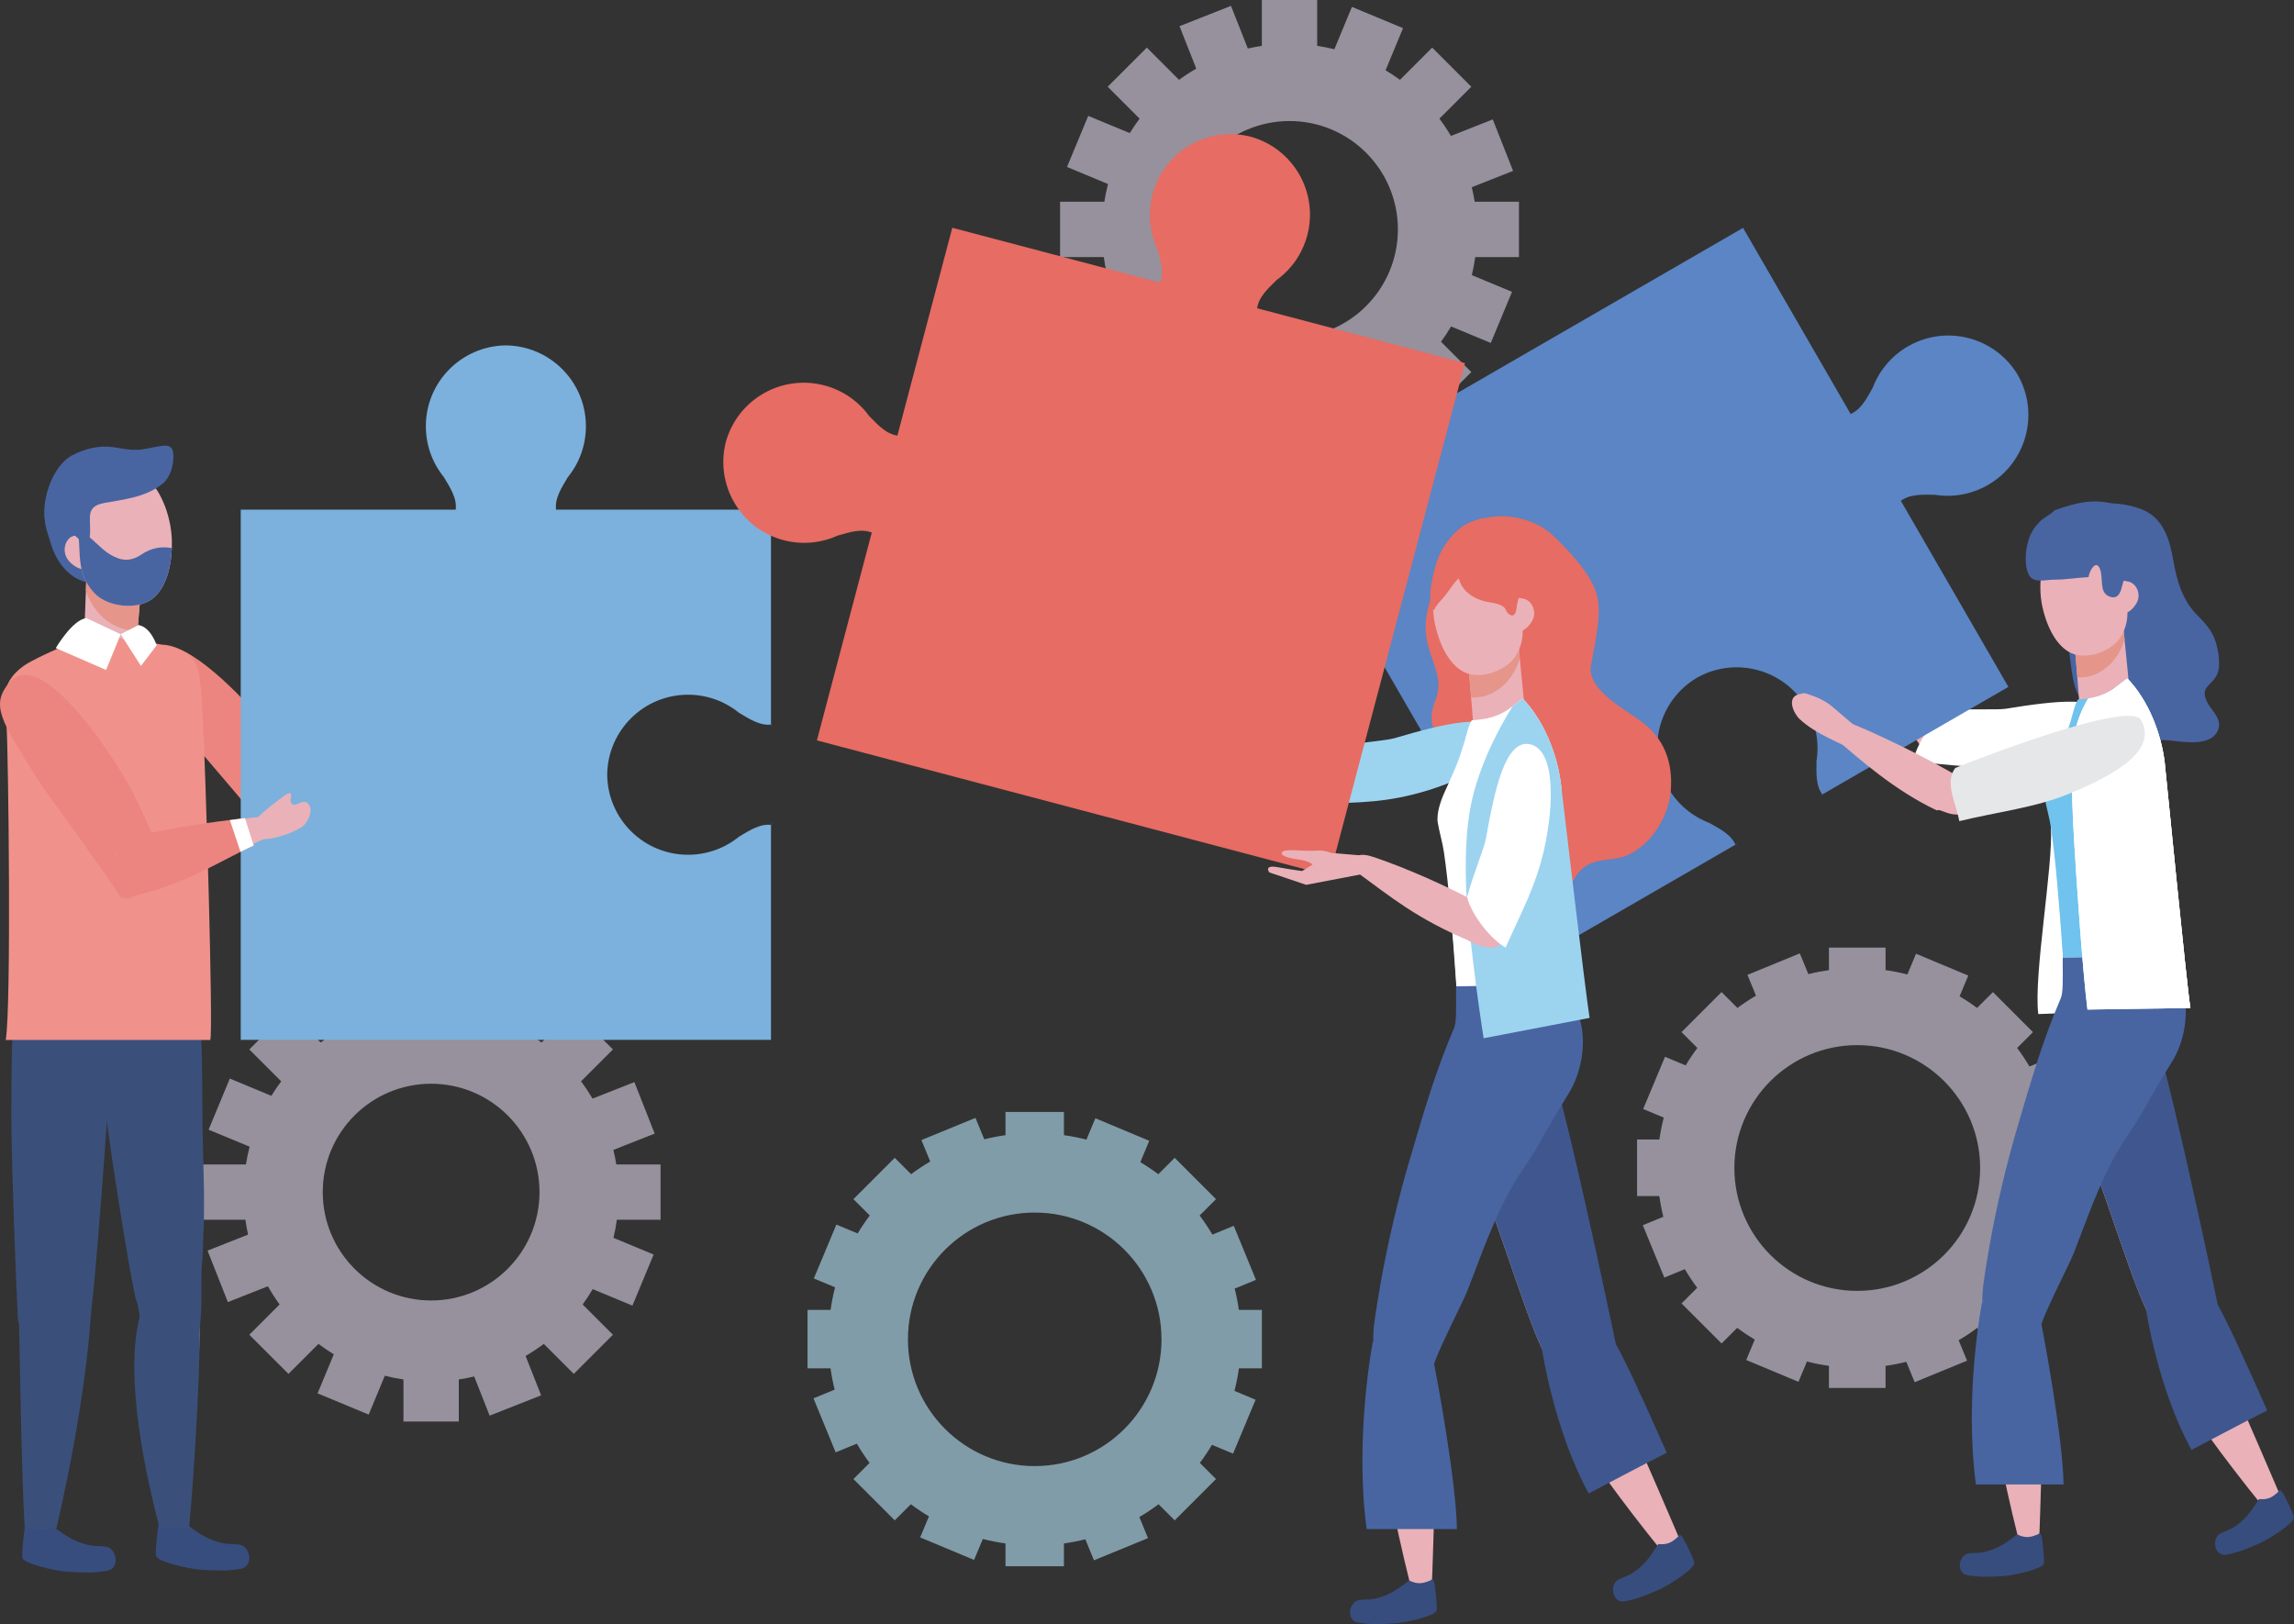 <?xml version="1.0" encoding="UTF-8" standalone="no"?>
<!-- Generator: Adobe Illustrator 27.5.0, SVG Export Plug-In . SVG Version: 6.00 Build 0)  -->

<svg
   version="1.1"
   id="Capa_1"
   x="0px"
   y="0px"
   viewBox="0 0 1879.507 1330.786"
   xml:space="preserve"
   sodipodi:docname="lavoro-di-squadra.svg"
   width="1879.507"
   height="1330.786"
   inkscape:version="1.1.2 (0a00cf5339, 2022-02-04)"
   xmlns:inkscape="http://www.inkscape.org/namespaces/inkscape"
   xmlns:sodipodi="http://sodipodi.sourceforge.net/DTD/sodipodi-0.dtd"
   xmlns="http://www.w3.org/2000/svg"
   xmlns:svg="http://www.w3.org/2000/svg"><rect x="0" y="0" width="1879.507" height="1330.786" fill="#333333" stroke="none"/><defs
   id="defs325" /><sodipodi:namedview
   id="namedview323"
   pagecolor="#ffffff"
   bordercolor="#666666"
   borderopacity="1.0"
   inkscape:pageshadow="2"
   inkscape:pageopacity="0.0"
   inkscape:pagecheckerboard="0"
   showgrid="false"
   fit-margin-top="0"
   fit-margin-left="0"
   fit-margin-right="0"
   fit-margin-bottom="0"
   inkscape:zoom="0.17660292"
   inkscape:cx="806.8949"
   inkscape:cy="1248.5637"
   inkscape:window-width="1474"
   inkscape:window-height="800"
   inkscape:window-x="62"
   inkscape:window-y="27"
   inkscape:window-maximized="1"
   inkscape:current-layer="g6" />
<g
   id="g6"
   transform="translate(-326.193,-255.811)">
	<rect
   x="0"
   y="-0.005"
   style="opacity:0.6;fill:none"
   width="2531.894"
   height="1777.326"
   id="rect2" />
	<path
   style="opacity:0.6;fill:none"
   d="M 1913.666,213.908 C 1537.588,138.527 1175.15,145.323 795.242,190.819 590.844,215.297 345.588,249.104 240.607,434.536 c -73.569,129.945 13.208,165.375 60.005,270.241 45.523,102.008 -48.7,166.731 -100.403,245.261 -55.021,83.565 -90.487,212.711 -50.147,306.37 158.327,367.579 842.357,380.334 1192.514,356.725 305.43,-20.597 903.945,-4.331 1034.434,-332.2 69.233,-173.982 -45.774,-352.384 -45.466,-527.886 0.199,-114.078 31.784,-226.828 -39.692,-330.783 C 2206.231,297.74 2064.895,244.219 1913.666,213.908 Z"
   id="path4" />
</g>
<path
   style="opacity:0.6;fill:#d9d1e4"
   d="m 541.207,999.471 v -45.342 h -36.259 c -0.636,-4.026 -1.45,-7.996 -2.396,-11.91 l 33.845,-13.365 -16.65,-42.17 -34.251,13.52 c -2.9,-4.894 -6.047,-9.63 -9.454,-14.158 l 26.137,-26.139 -32.061,-32.062 -26.383,26.383 c -3.813,-2.783 -7.75,-5.402 -11.817,-7.832 l 14.332,-34.511 -41.876,-17.387 -14.398,34.675 c -4.618,-1.135 -9.308,-2.074 -14.078,-2.778 v -37.576 h -45.342 v 37.576 c -3.879,0.572 -7.701,1.319 -11.478,2.177 l -13.794,-34.943 -42.174,16.65 13.736,34.788 c -4.883,2.806 -9.602,5.857 -14.126,9.161 l -26.383,-26.383 -32.062,32.062 26.137,26.139 c -2.875,3.815 -5.566,7.776 -8.079,11.859 l -34.023,-14.13 -17.387,41.879 33.601,13.952 c -1.236,4.754 -2.241,9.601 -3.02,14.524 h -36.257 v 45.342 h 35.818 c 0.565,4.111 1.293,8.17 2.177,12.173 l -33.188,13.102 16.65,42.17 32.791,-12.943 c 2.924,5.152 6.124,10.127 9.604,14.89 l -24.825,24.83 32.062,32.062 24.578,-24.581 c 4.043,3.041 8.236,5.899 12.577,8.541 l -13.288,32 41.874,17.387 13.217,-31.831 c 4.993,1.267 10.085,2.286 15.261,3.051 v 34.459 h 45.342 v -34.459 c 4.263,-0.629 8.461,-1.464 12.605,-2.441 l 12.669,32.09 42.174,-16.65 -12.734,-32.249 c 5.169,-3.022 10.165,-6.312 14.926,-9.897 l 24.581,24.581 32.061,-32.062 -24.825,-24.83 c 2.949,-4.036 5.702,-8.227 8.255,-12.549 l 32.533,13.51 17.387,-41.879 -32.924,-13.67 c 1.161,-4.852 2.093,-9.789 2.783,-14.806 z m -187.981,66.122 c -49.04,0 -88.795,-39.753 -88.795,-88.793 0,-49.04 39.755,-88.793 88.795,-88.793 49.04,0 88.795,39.753 88.795,88.793 0,49.04 -39.755,88.793 -88.795,88.793 z"
   id="path8" />
<path
   style="opacity:0.6;fill:#d9d1e4"
   d="m 1244.498,210.65 v -45.341 h -36.257 c -0.638,-4.031 -1.453,-7.997 -2.398,-11.915 l 33.847,-13.361 -16.652,-42.175 -34.251,13.525 c -2.9,-4.9 -6.047,-9.63 -9.453,-14.158 l 26.136,-26.139 -32.061,-32.061 -26.383,26.383 c -3.813,-2.783 -7.75,-5.401 -11.817,-7.832 l 14.332,-34.511 -41.876,-17.392 -14.398,34.68 c -4.617,-1.135 -9.308,-2.074 -14.078,-2.783 V 0 h -45.342 v 37.57 c -3.879,0.577 -7.699,1.323 -11.479,2.182 l -13.795,-34.943 -42.174,16.646 13.736,34.792 c -4.883,2.802 -9.601,5.857 -14.125,9.161 l -26.383,-26.383 -32.061,32.061 26.136,26.139 c -2.874,3.815 -5.566,7.776 -8.078,11.854 l -34.021,-14.126 -17.389,41.874 33.601,13.957 c -1.236,4.753 -2.241,9.601 -3.02,14.524 h -36.257 v 45.342 h 35.818 c 0.566,4.111 1.293,8.17 2.177,12.168 l -33.187,13.103 16.65,42.175 32.791,-12.948 c 2.924,5.158 6.125,10.132 9.604,14.895 l -24.825,24.825 32.061,32.061 24.579,-24.576 c 4.043,3.041 8.236,5.899 12.577,8.536 l -13.288,32.005 41.874,17.387 13.217,-31.831 c 4.993,1.267 10.085,2.285 15.261,3.05 v 34.459 h 45.342 V 341.5 c 4.266,-0.629 8.462,-1.464 12.605,-2.44 l 12.668,32.089 42.175,-16.65 -12.734,-32.249 c 5.171,-3.022 10.165,-6.311 14.928,-9.897 l 24.578,24.576 32.061,-32.061 -24.825,-24.825 c 2.95,-4.036 5.702,-8.227 8.255,-12.549 l 32.533,13.506 17.387,-41.874 -32.925,-13.67 c 1.161,-4.852 2.093,-9.79 2.785,-14.806 z m -187.98,66.122 c -49.04,0 -88.795,-39.753 -88.795,-88.793 0,-49.04 39.755,-88.797 88.795,-88.797 49.04,0 88.795,39.757 88.795,88.797 0,49.04 -39.755,88.793 -88.795,88.793 z"
   id="path10" />
<path
   style="opacity:0.6;fill:#d9d1e4"
   d="m 1702.069,980.067 v -46.384 h -18.285 c -0.819,-5.739 -1.919,-11.389 -3.318,-16.922 l 16.899,-6.936 -17.617,-42.911 -16.974,6.969 c -3.104,-5.256 -6.467,-10.334 -10.118,-15.186 l 12.978,-12.98 -32.803,-32.803 -12.999,12.999 c -4.581,-3.431 -9.358,-6.617 -14.292,-9.564 l 7.096,-16.974 -42.801,-17.889 -7.089,16.96 c -5.836,-1.506 -11.81,-2.67 -17.88,-3.529 v -18.438 h -46.389 v 18.438 c -5.72,0.812 -11.352,1.9 -16.868,3.29 l -6.985,-17.021 -42.914,17.617 6.992,17.03 c -5.251,3.093 -10.336,6.443 -15.191,10.08 l -12.999,-12.999 -32.801,32.803 12.978,12.98 c -3.444,4.58 -6.645,9.349 -9.602,14.285 l -16.918,-7.067 -17.887,42.798 16.847,7.04 c -1.518,5.856 -2.701,11.84 -3.571,17.931 h -18.285 v 46.384 h 18.241 c 0.809,5.749 1.903,11.408 3.292,16.95 l -16.826,6.908 17.614,42.911 16.814,-6.903 c 3.104,5.284 6.469,10.395 10.127,15.275 l -12.825,12.825 32.801,32.803 12.807,-12.807 c 4.604,3.463 9.404,6.678 14.367,9.648 l -6.979,16.697 42.801,17.889 6.96,-16.65 c 5.878,1.52 11.894,2.698 18.008,3.567 v 18.091 h 46.389 v -18.091 c 5.767,-0.816 11.441,-1.919 16.997,-3.318 l 6.858,16.702 42.914,-17.617 -6.878,-16.749 c 5.282,-3.116 10.388,-6.5 15.268,-10.169 l 12.804,12.807 32.803,-32.803 -12.823,-12.826 c 3.454,-4.604 6.65,-9.409 9.611,-14.374 l 16.756,7.001 17.889,-42.798 -16.762,-7.006 c 1.513,-5.862 2.67,-11.864 3.529,-17.964 z m -180.396,77.661 c -55.603,0 -100.68,-45.075 -100.68,-100.68 0,-55.605 45.077,-100.679 100.68,-100.679 55.605,0 100.68,45.075 100.68,100.679 0,55.605 -45.075,100.68 -100.68,100.68 z"
   id="path12" />
<path
   style="opacity:0.6;fill:#b4e3f6"
   d="m 1033.88,1121.18 v -47.858 h -18.865 c -0.845,-5.922 -1.983,-11.751 -3.426,-17.457 l 17.436,-7.156 -18.175,-44.272 -17.511,7.189 c -3.203,-5.421 -6.673,-10.662 -10.439,-15.67 l 13.388,-13.389 -33.842,-33.845 -13.412,13.412 c -4.724,-3.543 -9.653,-6.823 -14.745,-9.864 l 7.321,-17.518 -44.157,-18.453 -7.314,17.495 c -6.023,-1.554 -12.185,-2.755 -18.448,-3.641 v -19.02 h -47.857 v 19.02 c -5.906,0.835 -11.713,1.961 -17.405,3.393 l -7.208,-17.561 -44.275,18.175 7.215,17.575 c -5.418,3.191 -10.662,6.645 -15.672,10.399 l -13.412,-13.412 -33.84,33.845 13.389,13.389 c -3.555,4.726 -6.856,9.648 -9.906,14.74 l -17.453,-7.293 -18.457,44.155 17.384,7.264 c -1.57,6.04 -2.787,12.215 -3.684,18.499 h -18.867 v 47.858 h 18.82 c 0.835,5.932 1.962,11.77 3.395,17.485 l -17.359,7.128 18.173,44.272 17.347,-7.119 c 3.203,5.448 6.673,10.719 10.448,15.754 l -13.231,13.234 33.84,33.844 13.213,-13.215 c 4.749,3.576 9.703,6.889 14.825,9.958 l -7.202,17.223 44.16,18.457 7.178,-17.176 c 6.065,1.572 12.272,2.783 18.583,3.679 v 18.663 h 47.857 v -18.663 c 5.951,-0.845 11.805,-1.98 17.537,-3.426 l 7.075,17.237 44.275,-18.175 -7.096,-17.284 c 5.451,-3.219 10.719,-6.706 15.754,-10.493 l 13.211,13.215 33.842,-33.844 -13.231,-13.234 c 3.562,-4.749 6.859,-9.705 9.914,-14.83 l 17.289,7.227 18.454,-44.159 -17.293,-7.227 c 1.56,-6.049 2.755,-12.239 3.642,-18.532 h 18.817 z m -186.117,80.12 c -57.369,0 -103.873,-46.506 -103.873,-103.871 0,-57.365 46.504,-103.871 103.873,-103.871 57.367,0 103.874,46.506 103.874,103.871 0,57.365 -46.507,103.871 -103.874,103.871 z"
   id="path14" />
<g
   id="g320"
   transform="translate(-326.193,-255.811)">
	<g
   id="g52">
		<g
   id="g22">
			<g
   id="g20">
				<g
   id="g18">
					<path
   style="fill:#eab1b8"
   d="M 582.505,925.283 C 560.989,869.95 548.351,868.467 530.821,844.125 505.155,808.479 452.207,779.81 446.535,807.61 c -2.78,13.623 98.512,117.175 114.559,137.767 7.701,-3.411 12.866,-14.509 21.411,-20.094 z"
   id="path16" />
				</g>
			</g>
		</g>
		<g
   id="g28">
			<g
   id="g26">
				<path
   style="fill:#ec857f"
   d="m 559.52,953.445 c -13.947,-16.964 -71.209,-84.766 -77.15,-90.801 -34.609,-35.182 -50.842,-49.828 -37.286,-70.889 15.357,-23.859 57.93,12.577 86.815,44.328 19.071,20.963 28.161,32.469 54.408,76.024 4.437,14.64 -10.906,46.331 -26.787,41.338 z"
   id="path24" />
			</g>
		</g>
		<g
   id="g36">
			<g
   id="g34">
				<g
   id="g32">
					<path
   style="fill:#eab1b8"
   d="m 566.844,942.267 c -4.9,-3.37 -17.716,-15.524 -15.221,-23.948 2.093,-7.058 5.62,-7.978 5.612,-7.973 36.832,-16.589 71.526,-28.955 100.534,-36.698 28.526,-7.617 12.492,15.557 12.492,15.557 -27.988,17.41 -52.949,36.121 -103.417,53.062 z"
   id="path30" />
				</g>
			</g>
		</g>
		<path
   style="fill:#eab1b8"
   d="m 669.283,864.061 c -5.965,6.457 -11.511,13.393 -10.263,15.899 l 0.251,0.497 c 0.662,-0.263 1.331,-0.526 2,-0.793 0,0 -1.676,1.37 0.779,-0.31 0.202,-0.08 0.403,-0.164 0.605,-0.244 -1.487,2.163 -2.048,4.5 -0.631,6.87 4.66,7.799 16.221,1.356 22.148,-1.234 4.817,-2.102 9.254,-5.129 13.475,-8.226 4.944,-3.628 9.111,-15.326 3.794,-20.226 -5.448,-5.021 -9.691,5.219 -14.104,1.169 -2.447,-2.243 1.718,-11.924 -5.561,-6.073 -1.397,1.431 -7.115,6.856 -12.493,12.671 z"
   id="path38" />
		<g
   id="g44">
			<g
   id="g42">
				<path
   style="fill:#ec857f"
   d="m 651.532,874.906 c -27.946,7.799 -63.097,16.904 -97.813,32.535 -4.824,9.752 -0.005,3.82 -2.098,10.878 -2.495,8.424 5.603,32.225 10.502,35.59 45.661,-15.326 74.649,-41.804 99.683,-57.759 z"
   id="path40" />
			</g>
		</g>
		<g
   id="g50">
			<g
   id="g48">
				<path
   style="fill:#ffffff"
   d="m 651.795,902.88 c 3.421,-2.389 6.753,-4.651 10.012,-6.725 l -10.275,-21.249 c -3.867,1.079 -7.881,2.252 -12.005,3.496 z"
   id="path46" />
			</g>
		</g>
	</g>
	<g
   id="g144">
		<g
   id="g122">
			<g
   id="g120">
				<path
   style="fill:#ffffff"
   d="m 2037.075,828.146 c -9.43,15.792 -13.468,32.864 -13.545,51.738 -0.096,24.196 -19.795,6.218 -16.976,53.954 1.872,31.756 -14.353,121.342 -10.364,152.887 l 124.635,-4.989 c -3.086,-18.433 -20.034,-192.354 -21.055,-200.933 -2.818,-23.746 -12.894,-50.495 -30.491,-69.003 -0.34,-0.357 -11.232,8.527 -12.605,9.343 -5.024,2.994 -10.359,5.209 -16.082,6.443 -0.886,0.195 -2.151,0.387 -3.517,0.56 z"
   id="path54" />
				<g
   id="g72">
					<g
   id="g62">
						<g
   id="g60">
							<g
   id="g58">
								<path
   style="fill:#eab1b8"
   d="m 1902.389,870.326 c 4.58,-1.004 30.867,9.348 33.265,2.069 2.008,-6.101 -3.426,-16.101 -3.423,-16.092 -14.876,-24.67 -47.973,-68.036 -62.173,-83.373 -13.964,-15.088 -14.928,7.907 -14.928,7.907 9.065,22.433 24.171,60.135 47.259,89.489 z"
   id="path56" />
							</g>
						</g>
					</g>
					<g
   id="g68">
						<g
   id="g66">
							<path
   style="fill:#ffffff"
   d="m 1921.383,837.706 c 17.957,-1.38 41.177,-0.014 48.165,-1.15 40.71,-6.621 79.503,-11.253 82.941,7.382 3.893,21.113 -39.295,34.867 -74.566,38.969 -30.67,3.562 -51.947,-0.474 -84.26,-2.994 2.037,-12.896 15.244,-34.037 27.72,-42.207 z"
   id="path64" />
						</g>
					</g>
					<path
   style="fill:#eab1b8"
   d="m 1844.02,734.126 c 2.333,0.45 4.937,1.192 5.554,1.802 7.077,6.913 12.046,12.657 15.688,21.995 1.138,2.924 16.723,40.542 17.537,40.372 l -17.229,-0.568 c -10.519,-14.641 -23.323,-27.898 -29.703,-44.933 -2.46,-6.566 -1.65,-20.541 8.153,-18.668 z"
   id="path70" />
				</g>
				<g
   id="g118">
					<path
   style="fill:#4865a2"
   d="m 2113.207,739.297 c 3.21,8.011 7.731,15.401 14.512,21.892 4.489,4.294 8.569,9.273 11.484,14.787 4.059,7.677 7.414,25.449 3.151,33.221 -4.993,9.104 -13.792,9.517 -7.872,21.784 3.26,6.758 12.239,13.384 9.24,22.253 -5.216,15.421 -30.386,10.066 -41.139,9.161 -9.09,-0.765 -19.253,1.99 -28.002,-1.291 -5.566,-2.088 -7.321,-6.401 -11.607,-9.836 -4.46,-3.576 -10.348,-5.575 -14.961,-9.268 -4.744,-3.801 -11.598,-6.786 -15.552,-11.371 -11.115,-12.881 -8.4,-39.335 -14.168,-55.112 -4.242,-11.601 -8.644,-23.591 -11.169,-35.708 -2.344,-11.258 -2.267,-22.582 -0.054,-33.849 0.971,-4.946 1.748,-12.751 4.463,-17.035 14.428,-22.793 46.189,-24.595 69.144,-15.847 17.75,6.767 23.032,24.314 26.019,41.405 1.516,8.685 3.398,17.043 6.511,24.814 z"
   id="path74" />
					<g
   id="g80">
						<g
   id="g78">
							<path
   style="fill:#eab1b8"
   d="m 2078.084,746.393 c -1.323,6.617 -10.908,15.463 -13.323,9.799 -1.479,-3.463 -2.781,-11.084 -1.46,-17.706 1.323,-6.617 0.216,-7.466 6.251,-6.26 6.035,1.206 9.855,7.545 8.532,14.167 z"
   id="path76" />
						</g>
					</g>
					<path
   style="fill:#eab1b8"
   d="m 2065.744,768.449 c -1.021,-13.342 -40.142,11.464 -40.142,11.464 l 4.186,50.917 c 0,0 0.408,-2.041 19.649,-1.591 11.727,0.277 21.674,-0.286 21.09,-11.239 -0.364,-6.771 -4.431,-44.933 -4.783,-49.551 z"
   id="path82" />
					<path
   style="fill:#e5958a"
   d="m 2066.333,781.326 c -5.537,17.88 -21.43,30.776 -38.071,29.447 l -2.661,-30.86 c 0,0 39.122,-24.811 40.142,-11.464 0.108,1.417 0.566,5.978 1.157,11.817 -0.238,0.291 -0.436,0.633 -0.567,1.06 z"
   id="path84" />
					<path
   style="fill:#eab1b8"
   d="m 2022.925,790.848 c 12.917,6.134 33.708,-1.366 40.818,-13.224 4.301,-7.171 5.958,-14.431 5.406,-22.465 -0.624,-9.048 -3.266,-17.11 -3.963,-26.195 -0.301,-3.923 -0.697,-7.865 -1.813,-11.648 -1.783,-6.049 -5.432,-11.582 -10.357,-15.697 -4.84,-4.054 -11.199,-5.181 -17.098,-7.128 -4.991,-1.647 -10.658,-3.796 -16.012,-3.468 -3.693,0.225 -5.573,2.905 -8.072,5.425 -13.56,13.68 -16.204,38.11 -12.354,56.271 2.867,13.52 10.155,31.817 23.445,38.129 z"
   id="path86" />
					<path
   style="fill:#eab1b8"
   d="m 2011.134,1109.932 c 1.22,25.435 8.837,42.146 14.363,56.619 28.788,75.404 49.655,146.909 61.847,167.43 13.334,22.446 52.651,-17.889 52.651,-17.889 0,0 -54.249,-224.763 -66.758,-239.208 -12.507,-14.444 -63.082,12.653 -62.103,33.048 z"
   id="path88" />
					<path
   style="fill:#3f578e"
   d="m 2011.134,1109.932 c 1.22,25.435 8.837,42.146 14.363,56.619 28.788,75.404 49.655,146.909 61.847,167.43 13.334,22.446 55.952,-8.761 55.952,-8.761 0,0 -48.151,-232.525 -60.659,-246.969 -12.508,-14.441 -72.482,11.286 -71.503,31.681 z"
   id="path90" />
					<path
   style="fill:#eab1b8"
   d="m 2094.392,1364.451 c 0,0 9.946,32.282 87.894,128.391 10.422,12.849 14.583,-5.739 14.583,-5.739 0,0 -60.744,-143.408 -71.103,-157.195 -10.36,-13.788 -31.374,34.543 -31.374,34.543 z"
   id="path92" />
					<path
   style="fill:#3f578e"
   d="m 2121.722,1443.863 c -27.402,-49.711 -37.076,-113.927 -37.076,-113.927 0,0 46.94,-20.527 57.3,-6.739 5.23,6.959 24.121,48.331 41.796,88.309 -13.756,6.833 -61.884,32.296 -62.02,32.357 z"
   id="path94" />
					<path
   style="fill:#eab1b8"
   d="m 2013.091,1098.218 c -14.245,21.109 -18.145,39.053 -22.38,53.963 -22.063,77.633 -33.183,137.218 -35.698,160.954 -2.75,25.961 37.934,27.368 37.934,27.368 0,0 91.053,-212.533 89.673,-231.59 -1.376,-19.057 -58.109,-27.612 -69.529,-10.695 z"
   id="path96" />
					<path
   style="fill:#eab1b8"
   d="m 1955.817,1363.828 c 0,0 -5.568,34.511 24.513,154.544 4.02,16.05 16.598,-0.094 16.598,-0.094 0,0 5.155,-133.966 1.586,-150.837 -3.568,-16.88 -42.697,-3.613 -42.697,-3.613 z"
   id="path98" />
					<path
   style="fill:#4865a2"
   d="m 1945.101,1472.18 c -9.865,-73.668 5.056,-149.658 5.056,-149.658 0,0 44.969,1.328 48.538,18.203 2.009,9.503 17.657,93.477 18.201,131.455 z"
   id="path100" />
					<path
   style="fill:#4865a2"
   d="m 1956.401,1275.602 c 5.934,-33.108 13.696,-65.887 23.234,-98.141 10.833,-36.627 19.994,-68.75 35.018,-103.777 3.857,-8.996 -1.239,-47.21 4.639,-51.104 13.694,-9.081 48.702,1.999 67.375,5.688 4.454,0.877 7.284,3.139 11.125,5.561 6.272,3.951 14.557,25.256 16.683,32.357 5.784,19.316 1.428,43.399 -8.86,59.819 -8.236,13.145 -16.007,26.576 -23.574,40.114 -6.5,11.634 -14.548,22.014 -21.223,33.708 -14.884,26.069 -24.572,54.427 -35.436,82.463 -3.674,9.484 -27.019,54.46 -27.127,61.039 -0.57,34.807 -31.688,-14.651 -42.369,-17.771 -6.152,-1.797 -5.793,-2.933 -5.422,-9.559 0.284,-5.059 1.016,-10.089 1.769,-15.092 1.271,-8.453 2.66,-16.89 4.168,-25.305 z"
   id="path102" />
					<path
   style="fill:#eab1b8"
   d="m 2016.481,1040.534 c -3.017,-60.246 -14.733,-148.88 -7.138,-157.453 13.368,-15.088 13.996,-48.045 23.668,-60.139 14.463,-18.077 26.961,-26.571 45.039,-0.404 6.131,8.874 13.705,62.063 15.153,68.708 3.205,14.721 4.421,88.079 8.053,147.172 z"
   id="path104" />
					<path
   style="fill:#6fc3ee"
   d="m 2016.481,1040.534 c -3.123,-44.122 -6.096,-80.618 -9.928,-106.696 -1.161,-7.898 -3.567,-15.548 -4.879,-23.333 -1.21,-7.203 2.206,-17.115 5.103,-23.614 2.954,-6.631 6.056,-13.257 8.868,-19.958 2.766,-6.594 4.92,-13.417 7.079,-20.226 0.673,-2.121 4.254,-17.542 6.385,-17.72 0.232,-0.024 8.295,-0.708 11.481,-1.398 5.723,-1.234 11.058,-3.449 16.08,-6.443 1.375,-0.816 12.267,-9.7 12.607,-9.343 17.598,18.508 27.674,45.257 30.494,69.003 1.018,8.579 -0.516,139.644 2.57,158.078 z"
   id="path106" />
					<path
   style="fill:#ffffff"
   d="m 2037.075,828.146 c -9.43,15.792 -13.468,32.864 -13.545,51.738 -0.087,21.751 0.765,43.7 2.046,65.404 1.872,31.756 6.917,106.203 10.906,137.748 l 84.342,-1.3 c -3.086,-18.433 -20.034,-192.354 -21.055,-200.933 -2.818,-23.746 -12.894,-50.495 -30.491,-69.003 -0.34,-0.357 -11.232,8.527 -12.605,9.343 -5.024,2.994 -10.359,5.209 -16.082,6.443 -0.885,0.195 -2.15,0.387 -3.516,0.56 z"
   id="path108" />
					<path
   style="fill:#ffffff"
   d="m 2037.075,828.146 c -9.43,15.792 -13.468,32.864 -13.545,51.738 -0.087,21.751 0.765,43.7 2.046,65.404 1.872,31.756 6.917,106.203 10.906,137.748 l 84.342,-1.3 c -3.086,-18.433 -20.034,-192.354 -21.055,-200.933 -2.818,-23.746 -12.894,-50.495 -30.491,-69.003 -0.34,-0.357 -11.232,8.527 -12.605,9.343 -5.024,2.994 -10.359,5.209 -16.082,6.443 -0.885,0.195 -2.15,0.387 -3.516,0.56 z"
   id="path110" />
					<path
   style="fill:#4865a2"
   d="m 2037.599,666.882 c -9.688,0.859 -19.217,3.951 -28.312,7.162 -1.518,2.52 -8.478,5.734 -11.554,8.874 -4.292,4.374 -7.398,8.743 -9.289,14.59 -2.661,8.226 -3.953,20.606 -0.333,28.617 3.705,8.189 13.18,4.655 21.54,4.65 9.43,0 18.328,-1.624 27.718,-2.088 0.642,-5.28 6.258,-14.928 9.404,-6.546 2.804,7.48 -0.683,18.255 6.676,21.967 7.116,3.59 10.186,-1.684 11.38,-8.283 -0.305,1.685 0.056,0.418 1.084,-3.811 2.241,-9.273 2.189,-16.847 7.577,-24.91 4.73,-7.086 6.586,-19.972 1.628,-27.434 -5.812,-8.747 -20.055,-12.502 -29.919,-12.962 -2.542,-0.121 -5.075,-0.046 -7.6,0.174 z"
   id="path112" />
					<path
   style="fill:#374d7e"
   d="m 1939.13,1528.644 c 4.747,-0.694 6.223,-0.037 10.979,-0.817 4.686,-0.77 9.301,-2.412 13.55,-4.519 4.205,-2.089 10.324,-6.354 13.933,-9.236 0.455,-0.366 0.917,-0.671 1.382,-0.948 6.422,2.966 10.099,2.769 16.979,-0.141 0.655,-0.277 1.079,-0.676 1.316,-1.14 0.2,0.16 0.38,0.343 0.54,0.549 1.103,1.407 1.298,3.355 1.556,5.063 0.483,3.182 1.98,16.406 1.328,19.541 -0.922,4.43 -25.036,9.709 -32.948,10.202 -10.657,0.662 -18.786,1.108 -29.307,-0.596 -10.257,-1.66 -7.348,-16.785 0.692,-17.958 z"
   id="path114" />
					<path
   style="fill:#374d7e"
   d="m 2145.057,1512.557 c 4.209,-2.304 5.822,-2.201 10.01,-4.585 4.127,-2.351 7.882,-5.495 11.134,-8.95 3.215,-3.421 7.471,-9.545 9.85,-13.506 0.303,-0.502 0.629,-0.948 0.967,-1.366 7.053,0.549 10.432,-0.915 15.871,-6.04 0.517,-0.483 0.775,-1.009 0.84,-1.525 0.24,0.08 0.472,0.188 0.695,0.324 1.523,0.939 2.384,2.698 3.219,4.21 1.56,2.816 7.56,14.693 8.041,17.856 0.676,4.477 -20.099,17.814 -27.345,21.024 -9.761,4.327 -17.228,7.574 -27.683,9.634 -10.195,2.014 -12.727,-13.181 -5.599,-17.076 z"
   id="path116" />
				</g>
			</g>
		</g>
		<path
   style="fill:#5b85c4"
   d="m 1818.402,907.277 153.316,-88.619 -88.166,-152.531 c 0.856,-0.535 1.844,-1.136 2.189,-1.337 8.278,-4.88 20.864,-3.327 25.639,-3.562 14.515,2.327 29.888,-0.127 43.606,-8.058 31.381,-18.138 42.294,-58.064 24.705,-89.614 l 0.019,-0.01 c -0.061,-0.103 -0.124,-0.197 -0.183,-0.295 -0.059,-0.103 -0.108,-0.207 -0.166,-0.305 l -0.016,0.01 c -18.558,-30.987 -58.602,-41.461 -89.985,-23.323 -13.717,7.931 -23.518,20.024 -28.749,33.765 -2.583,4.017 -7.52,15.702 -15.88,20.438 -0.35,0.197 -1.361,0.755 -2.253,1.229 l -88.167,-152.531 -376.125,217.404 217.404,376.125 153.676,-88.825 c -0.01,-0.057 -0.026,-0.113 -0.033,-0.169 l -1.27,0.732 c -0.267,-0.633 -0.556,-1.253 -0.887,-1.835 -4.735,-8.363 -16.418,-13.295 -20.439,-15.881 -13.736,-5.233 -25.834,-15.031 -33.763,-28.748 -18.138,-31.381 -7.664,-71.43 23.323,-89.985 l -0.012,-0.019 c 0.103,-0.056 0.207,-0.108 0.308,-0.164 0.101,-0.061 0.195,-0.122 0.296,-0.183 l 0.01,0.019 c 31.547,-17.588 71.476,-6.678 89.614,24.703 7.929,13.721 10.386,29.096 8.058,43.606 0.232,4.777 -1.319,17.363 3.562,25.641 0.34,0.573 0.729,1.131 1.148,1.685 l -1.375,0.793 c 0.197,-0.062 0.394,-0.119 0.596,-0.156 z"
   id="path124" />
		<g
   id="g142">
			<g
   id="g132">
				<g
   id="g130">
					<g
   id="g128">
						<path
   style="fill:#eab1b8"
   d="m 1913.209,919.901 c 3.634,-2.966 17.962,14.459 40.562,-9.47 4.409,-4.669 -20.282,-16.533 -20.278,-16.528 -24.419,-15.28 -73.541,-39.007 -93.138,-46.276 -19.276,-7.142 -9.744,13.802 -9.744,13.802 18.224,15.917 48.737,42.718 82.598,58.472 z"
   id="path126" />
					</g>
				</g>
			</g>
			<g
   id="g138">
				<g
   id="g136">
					<path
   style="fill:#e6e7e8"
   d="m 1928.228,885.08 c 16.629,-6.917 143.124,-55.915 152.205,-39.284 10.287,18.842 -4.355,38.045 -58.684,60.289 -28.575,11.699 -58.794,14.881 -90.278,22.568 -2.088,-12.887 -12.546,-31.916 -3.243,-43.573 z"
   id="path134" />
				</g>
			</g>
			<path
   style="fill:#eab1b8"
   d="m 1799.591,824.782 c 2.281,-0.657 4.944,-1.168 5.767,-0.905 9.437,2.97 16.467,5.847 23.933,12.534 2.339,2.093 33.241,28.602 33.891,28.086 l -15.627,7.278 c -16,-8.306 -33.413,-14.341 -46.804,-26.655 -5.158,-4.748 -10.755,-17.579 -1.16,-20.338 z"
   id="path140" />
		</g>
	</g>
	<g
   id="g318">
		<path
   style="fill:#7bb1dc"
   d="M 957.88,850.484 V 673.401 H 781.702 c -0.035,-1.009 -0.059,-2.168 -0.063,-2.567 -0.082,-9.611 7.56,-19.729 9.749,-23.98 9.276,-11.399 14.844,-25.937 14.844,-41.785 0,-36.247 -29.108,-65.676 -65.221,-66.234 v -0.019 c -0.117,0 -0.232,0.01 -0.347,0.01 -0.117,0 -0.232,-0.01 -0.349,-0.01 v 0.019 c -36.111,0.559 -65.221,29.987 -65.221,66.234 0,15.848 5.568,30.386 14.844,41.785 2.189,4.251 9.834,14.369 9.749,23.98 -0.005,0.399 -0.026,1.558 -0.064,2.567 H 523.444 v 434.433 H 957.88 V 930.337 c -0.054,-0.019 -0.108,-0.033 -0.162,-0.056 v 1.464 c -0.685,-0.084 -1.366,-0.146 -2.034,-0.15 -9.609,-0.085 -19.729,7.56 -23.978,9.747 -11.403,9.278 -25.942,14.848 -41.785,14.848 -36.247,0 -65.676,-29.109 -66.234,-65.225 h -0.021 c 0,-0.117 0.01,-0.23 0.01,-0.347 0,-0.117 -0.01,-0.23 -0.01,-0.347 h 0.021 c 0.558,-36.116 29.987,-65.221 66.234,-65.221 15.843,0 30.381,5.566 41.785,14.844 4.249,2.187 14.369,9.831 23.978,9.747 0.668,-0.005 1.349,-0.066 2.034,-0.15 v 1.591 c 0.042,-0.203 0.096,-0.405 0.162,-0.598 z"
   id="path146" />
		<g
   id="g234">
			<path
   style="fill:#e76c63"
   d="m 1632.47,737.383 c 1.046,2.469 1.877,4.946 2.443,7.405 3.658,15.942 -2.41,39.636 -5.101,55.765 -4.275,20.301 28.558,36.801 41.973,47.036 17.946,13.694 25.161,32.812 23.305,56.291 -1.628,20.554 -15.782,43.962 -35.241,52.578 -12.628,5.594 -26.81,1.553 -37.772,11.559 -11.404,10.409 -12.03,33.708 -33.408,23.051 -14.149,-7.053 -24.182,-30.799 -32.434,-43.483 -13.224,-20.334 -16.127,-45.689 -29.959,-65.568 -14.977,-21.521 -35.567,-22.714 -23.569,-53.841 5.918,-15.351 -2.879,-29.053 -6.636,-43.878 -4.378,-17.269 -0.385,-33.371 6.962,-48.725 4.196,-8.766 2.623,-17.758 7.649,-26.355 5.446,-9.315 10.041,-17.72 19.529,-23.633 20.088,-12.516 52.278,-6.767 68.614,9.24 11.195,10.97 26.899,26.654 33.645,42.558 z"
   id="path148" />
			<g
   id="g156">
				<g
   id="g154">
					<g
   id="g152">
						<path
   style="fill:#eab1b8"
   d="m 1407.769,902.321 c 4.341,-3.412 15.498,-15.43 12.689,-23.089 -2.356,-6.42 -5.681,-7.063 -5.673,-7.058 -17.849,-6.706 -35.95,-12.769 -54.287,-18.006 -5.803,-1.652 -19.128,-7.968 -24.961,-6.485 -7.342,1.863 -11.687,13.149 -15.068,19.043 5.021,-0.375 12.185,5.645 16.768,8.053 6.427,3.384 12.931,6.617 19.552,9.606 16.45,7.429 33.543,13.295 50.98,17.936 z"
   id="path150" />
					</g>
				</g>
			</g>
			<g
   id="g162">
				<g
   id="g160">
					<path
   style="fill:#9cd4f0"
   d="m 1419.536,868.087 c 18.178,-3.726 42.092,-5.317 49.09,-7.382 40.762,-12.009 79.822,-21.742 85.738,-3.13 6.696,21.081 -35.68,40.706 -71.209,49.435 -30.893,7.597 -53.165,6.208 -86.519,7.794 0.419,-13.445 11.198,-36.759 22.9,-46.717 z"
   id="path158" />
				</g>
			</g>
			<g
   id="g168">
				<g
   id="g166">
					<path
   style="fill:#eab1b8"
   d="m 1582.918,760.889 c -1.363,6.819 -11.239,15.928 -13.726,10.094 -1.523,-3.567 -2.865,-11.422 -1.502,-18.241 1.361,-6.823 0.221,-7.696 6.438,-6.453 6.219,1.244 10.154,7.777 8.79,14.6 z"
   id="path164" />
				</g>
			</g>
			<path
   style="fill:#eab1b8"
   d="m 1570.206,783.616 c -1.051,-13.75 -41.362,11.807 -41.362,11.807 l 4.315,52.465 c 0,0 0.42,-2.107 20.245,-1.638 12.082,0.282 22.331,-0.295 21.728,-11.586 -0.374,-6.973 -4.563,-46.294 -4.926,-51.048 z"
   id="path170" />
			<path
   style="fill:#e5958a"
   d="m 1570.811,796.878 c -5.704,18.424 -22.08,31.709 -39.225,30.344 l -2.743,-31.798 c 0,0 40.312,-25.557 41.362,-11.807 0.11,1.455 0.582,6.157 1.19,12.173 -0.244,0.295 -0.45,0.652 -0.584,1.088 z"
   id="path172" />
			<path
   style="fill:#eab1b8"
   d="m 1526.086,806.691 c 13.309,6.316 34.731,-1.408 42.057,-13.623 4.43,-7.391 6.139,-14.871 5.568,-23.15 -0.641,-9.324 -3.362,-17.626 -4.083,-26.988 -0.31,-4.041 -0.718,-8.1 -1.868,-11.999 -1.837,-6.237 -5.598,-11.934 -10.671,-16.177 -4.989,-4.176 -11.539,-5.34 -17.617,-7.344 -5.143,-1.694 -10.981,-3.914 -16.498,-3.571 -3.804,0.23 -5.744,2.994 -8.316,5.589 -13.973,14.093 -16.697,39.265 -12.729,57.975 2.955,13.933 10.464,32.788 24.157,39.288 z"
   id="path174" />
			<path
   style="fill:#eab1b8"
   d="m 1513.939,1135.456 c 1.256,26.204 9.102,43.423 14.799,58.337 29.659,77.694 51.159,151.367 63.719,172.513 13.741,23.121 54.251,-18.434 54.251,-18.434 0,0 -55.896,-231.586 -68.782,-246.467 -12.887,-14.881 -64.996,13.037 -63.987,34.051 z"
   id="path176" />
			<path
   style="fill:#3f578e"
   d="m 1513.939,1135.456 c 1.256,26.204 9.102,43.423 14.799,58.337 29.659,77.694 51.159,151.367 63.719,172.513 13.741,23.121 57.651,-9.034 57.651,-9.034 0,0 -49.61,-239.578 -62.499,-254.458 -12.886,-14.882 -74.679,11.628 -73.67,32.642 z"
   id="path178" />
			<path
   style="fill:#eab1b8"
   d="m 1599.721,1397.695 c 0,0 10.249,33.263 90.56,132.286 10.74,13.243 15.027,-5.913 15.027,-5.913 0,0 -62.586,-147.758 -73.26,-161.963 -10.674,-14.21 -32.327,35.59 -32.327,35.59 z"
   id="path180" />
			<path
   style="fill:#3f578e"
   d="m 1627.881,1479.52 c -28.232,-51.218 -38.202,-117.382 -38.202,-117.382 0,0 48.366,-21.155 59.04,-6.945 5.388,7.171 24.853,49.796 43.064,90.984 -14.175,7.044 -63.762,33.282 -63.902,33.343 z"
   id="path182" />
			<path
   style="fill:#eab1b8"
   d="m 1515.954,1123.386 c -14.677,21.747 -18.696,40.241 -23.061,55.601 -22.732,79.989 -34.189,141.385 -36.78,165.84 -2.832,26.749 39.084,28.199 39.084,28.199 0,0 93.814,-218.986 92.395,-238.62 -1.416,-19.636 -59.87,-28.454 -71.638,-11.02 z"
   id="path184" />
			<path
   style="fill:#eab1b8"
   d="m 1456.942,1397.057 c 0,0 -5.737,35.553 25.254,159.228 4.146,16.538 17.105,-0.094 17.105,-0.094 0,0 5.31,-138.03 1.633,-155.417 -3.676,-17.387 -43.992,-3.717 -43.992,-3.717 z"
   id="path186" />
			<path
   style="fill:#4865a2"
   d="m 1445.902,1508.69 c -10.165,-75.902 5.209,-154.197 5.209,-154.197 0,0 46.332,1.37 50.009,18.757 2.072,9.789 18.194,96.316 18.755,135.44 z"
   id="path188" />
			<path
   style="fill:#4865a2"
   d="m 1457.545,1306.152 c 6.115,-34.112 14.111,-67.886 23.94,-101.121 11.16,-37.735 20.599,-70.833 36.078,-106.925 3.975,-9.264 -1.276,-48.636 4.78,-52.654 14.109,-9.353 50.18,2.06 69.421,5.862 4.587,0.905 7.501,3.238 11.459,5.729 6.464,4.069 15.001,26.022 17.19,33.338 5.96,19.902 1.473,44.718 -9.13,61.636 -8.487,13.539 -16.491,27.383 -24.288,41.33 -6.699,11.99 -14.992,22.685 -21.869,34.731 -15.336,26.862 -25.316,56.08 -36.51,84.964 -3.787,9.775 -27.84,56.117 -27.95,62.893 -0.589,35.863 -32.648,-15.097 -43.655,-18.312 -6.338,-1.849 -5.969,-3.022 -5.587,-9.85 0.293,-5.213 1.049,-10.394 1.823,-15.552 1.311,-8.705 2.745,-17.396 4.298,-26.069 z"
   id="path190" />
			<path
   style="fill:#eab1b8"
   d="m 1519.446,1063.956 c -3.109,-62.077 -15.177,-153.399 -7.353,-162.235 13.773,-15.543 14.421,-49.505 24.386,-61.959 14.904,-18.63 27.779,-27.378 46.407,-0.418 6.317,9.141 14.121,63.944 15.61,70.791 3.304,15.172 4.555,90.755 8.299,151.634 z"
   id="path192" />
			<path
   style="fill:#ffffff"
   d="m 1519.446,1063.956 c -3.217,-45.464 -6.281,-83.068 -10.228,-109.934 -1.194,-8.142 -3.674,-16.021 -5.024,-24.042 -1.25,-7.424 2.269,-17.636 5.256,-24.332 3.046,-6.833 6.239,-13.661 9.137,-20.564 2.851,-6.795 5.068,-13.825 7.295,-20.841 0.692,-2.182 4.381,-18.072 6.577,-18.26 0.24,-0.019 8.546,-0.727 11.829,-1.436 5.899,-1.271 11.394,-3.557 16.57,-6.64 1.415,-0.845 12.638,-9.996 12.988,-9.63 18.133,19.071 28.513,46.637 31.418,71.101 1.049,8.836 -0.53,143.882 2.649,162.873 z"
   id="path194" />
			<path
   style="fill:#9cd4f0"
   d="m 1527.342,980.973 c -0.819,-27.599 0.021,-55.54 8.173,-82.134 7.018,-22.896 17.495,-44.066 29.971,-64.437 3.668,-2.858 8.142,-6.354 8.361,-6.124 18.133,19.071 28.513,46.637 31.418,71.101 1.049,8.836 20.135,171.49 23.312,190.481 l -86.822,16.669 c -4.652,-28.771 -13.555,-96.602 -14.413,-125.556 z"
   id="path196" />
			<g
   id="g204">
				<g
   id="g202">
					<g
   id="g200">
						<path
   style="fill:#eab1b8"
   d="m 1532.318,1027.671 c 4.754,-2.806 17.399,-13.257 15.622,-21.216 -1.49,-6.673 -4.7,-7.748 -4.693,-7.743 -33.066,-17.706 -64.421,-31.367 -90.799,-40.382 -25.942,-8.865 -12.56,13.619 -12.56,13.619 24.821,17.908 46.755,36.824 92.43,55.722 z"
   id="path198" />
					</g>
				</g>
			</g>
			<g
   id="g212">
				<g
   id="g210">
					<g
   id="g208">
						<path
   style="fill:#eab1b8"
   d="m 1529.451,1026.47 c 1.666,1.685 22.239,10.775 26.022,2.351 15.31,-34.089 22.945,-56.352 31.461,-81.824 11.599,-34.703 12.33,-77.032 -9.526,-80.435 -19.292,-3.003 -26.304,49.575 -33.73,91.416 -1.579,8.898 -6.894,19.254 -13.335,47.885 0,0 -4.243,15.154 -0.892,20.607 z"
   id="path206" />
					</g>
				</g>
			</g>
			<g
   id="g218">
				<g
   id="g216">
					<path
   style="fill:#ffffff"
   d="m 1528.21,990.884 c 4.77,-17.932 14.005,-40.049 15.28,-47.233 7.426,-41.837 16.131,-81.144 35.423,-78.14 21.857,3.407 20.526,50.087 12.504,85.78 -6.979,31.043 -18.152,50.359 -31.604,80.923 -11.849,-6.373 -27.905,-26.416 -31.603,-41.33 z"
   id="path214" />
				</g>
			</g>
			<path
   style="fill:#e76c63"
   d="m 1541.786,682.505 c -2.211,1.445 -3.902,3.651 -6.481,6.129 -5.178,4.965 -10.117,10.422 -12.227,17.448 -1.354,4.509 -2.023,9.939 -2.431,14.618 -0.765,8.715 2.41,16.641 9.318,21.873 5.347,4.05 11.232,5.96 17.746,6.955 3.365,0.516 7.6,1.375 10.348,3.524 1.992,1.553 2.29,4.369 4.176,5.791 6.453,4.862 6.425,-5.523 7.028,-8.85 -0.317,1.745 0.057,0.436 1.117,-3.924 2.306,-9.55 2.255,-17.354 7.806,-25.665 4.873,-7.297 6.786,-20.573 1.678,-28.26 -5.765,-8.682 -21.873,-11.329 -31.381,-11.394 -2.976,-0.019 -4.991,0.638 -6.697,1.755 z"
   id="path220" />
			<path
   style="fill:#374d7e"
   d="m 1439.748,1566.872 c 4.892,-0.714 6.411,-0.042 11.312,-0.84 4.829,-0.793 9.583,-2.487 13.963,-4.66 4.332,-2.149 10.636,-6.542 14.355,-9.517 0.469,-0.375 0.943,-0.69 1.422,-0.972 6.617,3.055 10.407,2.854 17.495,-0.145 0.673,-0.286 1.112,-0.699 1.359,-1.173 0.204,0.159 0.387,0.347 0.556,0.558 1.135,1.455 1.335,3.463 1.603,5.219 0.497,3.28 2.039,16.908 1.368,20.137 -0.95,4.561 -25.797,10.005 -33.95,10.507 -10.979,0.685 -19.355,1.145 -30.194,-0.61 -10.569,-1.714 -7.57,-17.298 0.711,-18.504 z"
   id="path222" />
			<path
   style="fill:#374d7e"
   d="m 1651.924,1550.292 c 4.336,-2.37 5.997,-2.262 10.313,-4.721 4.254,-2.422 8.121,-5.66 11.472,-9.222 3.313,-3.524 7.699,-9.836 10.151,-13.914 0.31,-0.516 0.648,-0.976 0.997,-1.408 7.267,0.563 10.747,-0.943 16.352,-6.223 0.53,-0.497 0.798,-1.037 0.863,-1.572 0.246,0.08 0.486,0.192 0.716,0.333 1.57,0.967 2.457,2.778 3.318,4.336 1.607,2.905 7.79,15.144 8.285,18.405 0.697,4.608 -20.707,18.349 -28.176,21.658 -10.056,4.458 -17.75,7.804 -28.523,9.925 -10.505,2.075 -13.112,-13.58 -5.768,-17.597 z"
   id="path224" />
			<path
   style="fill:#e76c63"
   d="m 1498.767,735.271 c 1.94,-11.263 4.888,-23.464 11.385,-33.061 4.62,-6.823 11.842,-14.684 19.447,-17.983 4.153,-1.802 10.435,-4.393 14.874,-3.768 5.608,11.066 -4.899,26.665 -9.857,36.721 -3.36,6.819 -9.196,8.546 -14.14,13.356 -3.775,3.67 -6.371,8.269 -9.569,12.403 -3.417,4.425 -7.436,7.588 -9.845,12.788 -4.522,-2.079 -2.959,-16.599 -2.295,-20.456 z"
   id="path226" />
			<path
   style="fill:#eab1b8"
   d="m 1316.747,854.29 c 1.678,-8.198 7.098,-15.674 16.136,-15.543 7.586,0.108 9.756,8.344 10.974,14.379 2.044,10.127 0.608,15.106 -9.522,20.047 -14.348,6.998 -20.071,-6.738 -17.588,-18.883 z"
   id="path228" />
			<path
   style="fill:#e76c63"
   d="m 1526.45,553.358 -170.338,-44.985 c 0.223,-0.986 0.495,-2.107 0.594,-2.497 2.375,-9.31 12.347,-17.142 15.55,-20.695 11.879,-8.654 20.974,-21.287 25.022,-36.609 9.254,-35.046 -11.373,-70.932 -46.149,-80.693 l 0.01,-0.019 c -0.115,-0.028 -0.227,-0.051 -0.338,-0.08 -0.115,-0.033 -0.223,-0.07 -0.335,-0.099 v 0.019 c -35.058,-8.677 -70.718,12.342 -79.973,47.384 -4.048,15.322 -2.374,30.799 3.682,44.192 1.033,4.669 5.838,16.406 3.304,25.675 -0.108,0.384 -0.424,1.497 -0.716,2.464 l -170.338,-44.986 -44.988,170.335 c -0.986,-0.221 -2.107,-0.493 -2.496,-0.591 -9.313,-2.375 -17.145,-12.347 -20.695,-15.547 -8.656,-11.882 -21.292,-20.977 -36.609,-25.022 -35.046,-9.259 -70.93,11.371 -80.693,46.144 l -0.021,-0.005 c -0.028,0.113 -0.049,0.225 -0.077,0.338 -0.031,0.113 -0.068,0.221 -0.101,0.333 l 0.021,0.005 c -8.68,35.06 12.34,70.721 47.386,79.975 15.317,4.045 30.797,2.375 44.19,-3.684 4.667,-1.027 16.404,-5.838 25.672,-3.299 0.387,0.103 1.499,0.422 2.466,0.714 l -44.988,170.34 420.036,110.929 z"
   id="path230" />
			<path
   style="fill:#eab1b8"
   d="m 1373.142,966.392 c 12.089,2.149 19.87,3.126 19.87,3.126 l 8.578,-5.27 c 0,0 -2.29,-2.999 -12.536,-4.341 -3.984,-0.517 -14.449,-2.337 -12.518,-5.772 1.933,-3.431 19.187,-0.352 28.999,-1.366 3.781,-0.394 8.072,0.671 11.61,1.929 v 0 l 30.994,2.618 -3.567,14.299 -48.2,9.226 -30.182,-10.183 c 0,0 -5.138,-6.415 6.95,-4.266 z"
   id="path232" />
		</g>
		<g
   id="g316">
			<g
   id="g278">
				<path
   style="fill:#4865a2"
   d="m 414.566,638.139 c -8.97,-1.493 -17.631,0.793 -25.635,4.815 -3.71,1.863 -6.333,3.121 -10.355,4.2 -13.572,3.632 -16.617,23.919 -15.557,35.614 0.584,6.424 3.184,12.779 4.986,18.921 4.733,16.134 17.908,32.488 36.275,31.677 11.709,-0.516 23.746,-6.955 30.975,-16.134 18.08,-22.948 13.256,-73.448 -20.689,-79.093 z"
   id="path236" />
				<path
   style="fill:#eab1b8"
   d="m 441.669,1333.193 c 0,0 -16.19,41.386 17.188,174.578 2.672,10.662 10.981,9.986 15.425,6.551 2.982,-2.304 2.997,-6.649 2.997,-6.649 0,0 15.728,-151.747 11.767,-170.472 -3.961,-18.725 -47.377,-4.008 -47.377,-4.008 z"
   id="path238" />
				<path
   style="fill:#3a507b"
   d="m 484.613,1026.859 h -77.351 c 0.007,0.338 0.016,0.685 0.019,1.018 0.051,14.801 0.16,29.607 0.361,44.408 0.507,37.444 -0.329,27.819 1.846,65.207 1.849,31.799 25.093,176.314 28.425,184.015 3.384,7.818 1.774,22.033 8.508,27.946 10.711,9.41 31.655,14.389 40.649,2.643 6.074,-7.936 3.332,-48.627 4.437,-58.74 0.939,-8.593 0.903,-17.396 1.295,-25.426 1.581,-32.282 -0.605,-64.639 -0.737,-96.93 -0.185,-45.258 -0.314,-88.944 -7.452,-144.141 z"
   id="path240" />
				<path
   style="fill:#374d7e"
   d="m 522.379,1521.431 c -5.268,-0.769 -6.903,-0.042 -12.182,-0.905 -5.2,-0.85 -10.32,-2.675 -15.038,-5.017 -4.665,-2.318 -11.455,-7.049 -15.461,-10.249 -0.505,-0.404 -1.016,-0.742 -1.532,-1.047 -7.126,3.29 -11.206,3.074 -18.842,-0.16 -0.725,-0.305 -1.197,-0.751 -1.459,-1.262 -0.221,0.174 -0.42,0.376 -0.601,0.605 -1.223,1.563 -1.438,3.726 -1.727,5.622 -0.535,3.529 -2.194,18.203 -1.471,21.681 1.023,4.918 27.782,10.775 36.562,11.319 11.824,0.737 20.846,1.234 32.519,-0.657 11.381,-1.844 8.151,-18.626 -0.768,-19.93 z"
   id="path242" />
				<g
   id="g248">
					<g
   id="g246">
						<path
   style="fill:#eab1b8"
   d="m 380.538,712.271 c 3.13,6.805 15.749,13.886 16.901,7.157 0.704,-4.12 0.15,-12.684 -2.977,-19.489 -3.13,-6.805 -2.152,-8.011 -8.358,-5.152 -6.204,2.852 -8.696,10.68 -5.566,17.484 z"
   id="path244" />
					</g>
				</g>
				<path
   style="fill:#eab1b8"
   d="m 397.214,725.275 c 1.134,-14.81 44.545,12.718 44.545,12.718 l -4.646,56.502 c 0,0 -0.451,-2.267 -21.803,-1.765 -13.011,0.305 -21.111,4.402 -20.461,-7.753 0.401,-7.513 1.973,-54.582 2.365,-59.702 z"
   id="path250" />
				<path
   style="fill:#e5958a"
   d="m 396.562,739.56 c 6.145,19.841 23.778,34.149 42.242,32.68 l 2.954,-34.248 c 0,0 -43.411,-27.528 -44.545,-12.718 -0.12,1.568 0.16,-3.064 -0.495,3.412 0.264,0.32 -0.302,10.405 -0.156,10.874 z"
   id="path252" />
				<path
   style="fill:#eab1b8"
   d="m 451.508,746.078 c -12.366,9.94 -36.738,7.189 -47.461,-3.782 -6.485,-6.631 -10.139,-14.046 -11.61,-22.858 -1.654,-9.931 -0.873,-19.306 -2.457,-29.297 -0.683,-4.308 -1.27,-8.663 -1.037,-13.037 0.369,-6.988 2.889,-13.896 7.143,-19.612 4.186,-5.617 10.758,-8.471 16.626,-12.089 4.965,-3.06 10.529,-6.837 16.39,-7.86 4.045,-0.704 6.765,1.703 10.111,3.782 18.154,11.281 27.289,36.97 27.8,57.562 0.382,15.337 -2.778,36.961 -15.505,47.191 z"
   id="path254" />
				<path
   style="fill:#4865a2"
   d="m 398.029,694.786 c 6.258,4.791 11.678,11.333 18.449,15.397 8.975,5.396 16.611,5.96 25.44,0.065 8.665,-5.777 16.401,-6.776 25.062,-5.387 -0.519,14.557 -4.327,32.258 -15.472,41.217 -12.366,9.94 -36.738,7.189 -47.461,-3.782 -6.485,-6.631 -10.139,-14.046 -11.61,-22.858 -1.65,-9.911 -0.877,-19.274 -2.45,-29.246 2.921,1.046 5.559,2.693 8.042,4.594 z"
   id="path256" />
				<path
   style="fill:#eab1b8"
   d="m 385.855,1328.706 c 0,0 16.19,41.381 -17.188,174.578 -2.672,10.662 -10.979,9.986 -15.426,6.551 -2.98,-2.304 -2.996,-6.649 -2.996,-6.649 0,0 -8.02,-154.497 -4.059,-173.217 3.962,-18.729 39.669,-1.263 39.669,-1.263 z"
   id="path258" />
				<path
   style="fill:#3a507b"
   d="m 345.443,1026.859 c -1.72,3.745 -2.874,7.156 -3.245,9.967 -6.647,50.518 -6.551,84.063 -6.739,129.686 -0.132,32.291 3.416,132.211 5.38,169.744 0.774,14.773 33.633,25.243 44.345,15.838 6.734,-5.913 11.462,-10.986 14.846,-18.804 3.332,-7.701 15.432,-179.581 17.281,-211.379 2.175,-37.388 2.065,-16.669 2.574,-54.113 0.183,-13.646 0.284,-27.294 0.34,-40.94 h -74.782 z"
   id="path260" />
				<path
   style="fill:#eab1b8"
   d="m 458.052,1010.359 c 3.348,-66.849 16.345,-165.206 7.919,-174.718 -14.832,-16.744 6.186,-4.149 -4.547,-17.565 -16.05,-20.062 -65.963,-41.001 -86.024,-11.966 -6.802,9.845 -0.878,31.221 -2.482,38.594 -3.559,16.336 -4.906,97.737 -8.938,163.305 z"
   id="path262" />
				<path
   style="fill:#f0928b"
   d="m 469.608,786.831 c -3.705,-1.3 -27.749,-6.415 -32.106,-7.204 -5.085,4.599 -11.293,-2.064 -18.861,-2.37 -7.889,-0.314 -17.14,5.547 -22.396,1.459 -0.31,-0.239 -0.554,-0.493 -0.791,-0.746 -3.881,0.211 6.368,0.535 2.365,0.887 -10.477,1.192 -42.463,16.458 -49.19,20.601 -27.551,16.993 -17.65,40.87 -17.066,50.584 1.549,25.811 4.001,230.028 -0.664,257.908 0,0 167.499,0 167.506,0 2.832,-2.464 -3.991,-228.395 -5.981,-261.23 -2.658,-43.872 -1.37,-52.348 -22.816,-59.889 z"
   id="path264" />
				<path
   style="fill:#374d7e"
   d="m 412.902,1523.078 c -5.268,-0.765 -6.905,-0.037 -12.183,-0.906 -5.202,-0.849 -10.322,-2.675 -15.038,-5.016 -4.665,-2.314 -11.455,-7.044 -15.461,-10.245 -0.507,-0.408 -1.016,-0.746 -1.532,-1.051 -7.126,3.294 -11.206,3.073 -18.842,-0.155 -0.725,-0.305 -1.197,-0.756 -1.462,-1.267 -0.218,0.173 -0.418,0.375 -0.598,0.605 -1.222,1.567 -1.438,3.726 -1.727,5.622 -0.535,3.533 -2.194,18.203 -1.471,21.681 1.021,4.918 27.781,10.775 36.562,11.324 11.823,0.732 20.846,1.229 32.517,-0.662 11.383,-1.844 8.154,-18.625 -0.765,-19.93 z"
   id="path266" />
				<path
   style="fill:#3a507b"
   d="m 481.124,1507.78 c 4.294,-44.338 10.838,-156.792 7.921,-170.58 -3.961,-18.724 -47.376,-4.007 -47.376,-4.007 0,0 -19.372,41.475 15.027,173.587 z"
   id="path268" />
				<path
   style="fill:#3a507b"
   d="m 372.443,1508.028 c 27.638,-119.343 28.914,-188.032 28.914,-188.032 0,0 -61.422,-22.685 -59.824,11.967 0.671,14.571 2.079,130.348 4.92,176.652 z"
   id="path270" />
				<path
   style="fill:#ffffff"
   d="m 397.038,762.302 28.035,13.229 -11.966,29.25 -41.212,-17.95 c -10e-4,0 13.843,-23.535 25.143,-24.529 z"
   id="path272" />
				<path
   style="fill:#ffffff"
   d="m 425.073,775.531 16.617,25.923 12.844,-16.884 c 0,0 -4.653,-14.956 -14.956,-16.617 z"
   id="path274" />
				<path
   style="fill:#4865a2"
   d="m 468.16,627.74 c -0.532,-7.194 -4.874,-7.278 -11.077,-6.345 -6.04,0.911 -12.002,2.703 -18.21,2.98 -6.899,0.305 -12.915,-1.065 -19.578,-2.116 -11.511,-1.821 -23.415,1.126 -33.889,6.603 -15.721,8.217 -25.28,35.455 -22.434,53.343 0.941,5.908 3.249,4.519 7.759,8.461 2.055,1.798 4.773,4.045 7.38,4.97 2.299,0.817 5.462,-0.263 7.867,-0.511 0.981,-1.347 3.707,1.098 4.538,2.238 1.345,1.849 2.166,5.495 5.268,4.566 2.783,-0.831 3.745,-4.374 4.029,-6.856 0.605,-5.284 -0.132,-10.573 0.051,-15.861 0.378,-10.869 10.364,-10.878 18.945,-12.464 14.712,-2.712 28.234,-4.792 40.518,-14.543 6.789,-5.389 9.453,-16.121 8.833,-24.465 z"
   id="path276" />
			</g>
			<g
   id="g286">
				<g
   id="g284">
					<g
   id="g282">
						<path
   style="fill:#eab1b8"
   d="m 451.484,966.205 c -13.487,-57.815 -25.789,-61.068 -39.706,-87.643 -20.376,-38.913 -68.748,-74.766 -78.288,-48.05 -4.674,13.098 80.981,129.911 93.962,152.564 8.107,-2.291 14.785,-12.549 24.032,-16.871 z"
   id="path280" />
					</g>
				</g>
			</g>
			<g
   id="g292">
				<g
   id="g290">
					<path
   style="fill:#ec857f"
   d="m 424.754,990.842 c -11.411,-18.767 -62.319,-87.817 -66.819,-94.997 -31.24,-49.852 -40.037,-62.297 -23.642,-81.238 18.572,-21.446 55.575,20.63 79.686,56.145 15.92,23.445 23.295,36.121 43.129,82.941 2.328,15.126 -17.337,44.329 -32.354,37.149 z"
   id="path288" />
				</g>
			</g>
			<g
   id="g300">
				<g
   id="g298">
					<g
   id="g296">
						<path
   style="fill:#eab1b8"
   d="m 433.584,980.809 c -4.376,-4.026 -15.348,-17.871 -11.687,-25.858 3.067,-6.692 6.69,-7.105 6.68,-7.105 38.805,-11.216 74.897,-18.565 104.709,-22.136 29.314,-3.51 10.172,17.166 10.172,17.166 -30.169,13.286 -57.519,28.284 -109.874,37.933 z"
   id="path294" />
					</g>
				</g>
			</g>
			<path
   style="fill:#eab1b8"
   d="m 546.038,917.85 c -6.816,5.547 -13.288,11.629 -12.406,14.285 l 0.178,0.535 c 0.693,-0.169 1.392,-0.338 2.091,-0.507 0,0 -1.852,1.117 0.816,-0.197 0.211,-0.051 0.422,-0.103 0.633,-0.155 -1.779,1.929 -2.665,4.162 -1.595,6.711 3.513,8.376 15.867,3.632 22.101,1.905 5.066,-1.403 9.883,-3.768 14.501,-6.242 5.409,-2.895 11.186,-13.891 6.612,-19.489 -4.686,-5.74 -10.331,3.796 -14.128,-0.836 -2.104,-2.562 3.384,-11.563 -4.648,-6.795 -1.583,1.221 -8.01,5.782 -14.155,10.785 z"
   id="path302" />
			<g
   id="g308">
				<g
   id="g306">
					<path
   style="fill:#ec857f"
   d="m 526.933,926.081 c -28.767,3.773 -64.852,7.823 -101.426,18.396 -6.152,8.973 -0.544,3.782 -3.611,10.474 -3.661,7.987 0.995,32.69 5.37,36.716 47.37,-8.729 79.804,-30.85 106.84,-43.108 z"
   id="path304" />
				</g>
			</g>
			<g
   id="g314">
				<g
   id="g312">
					<path
   style="fill:#ffffff"
   d="m 523.245,953.806 c 3.724,-1.877 7.342,-3.646 10.862,-5.242 l -7.173,-22.483 c -3.979,0.521 -8.121,1.112 -12.377,1.765 z"
   id="path310" />
				</g>
			</g>
		</g>
	</g>
</g>
</svg>
